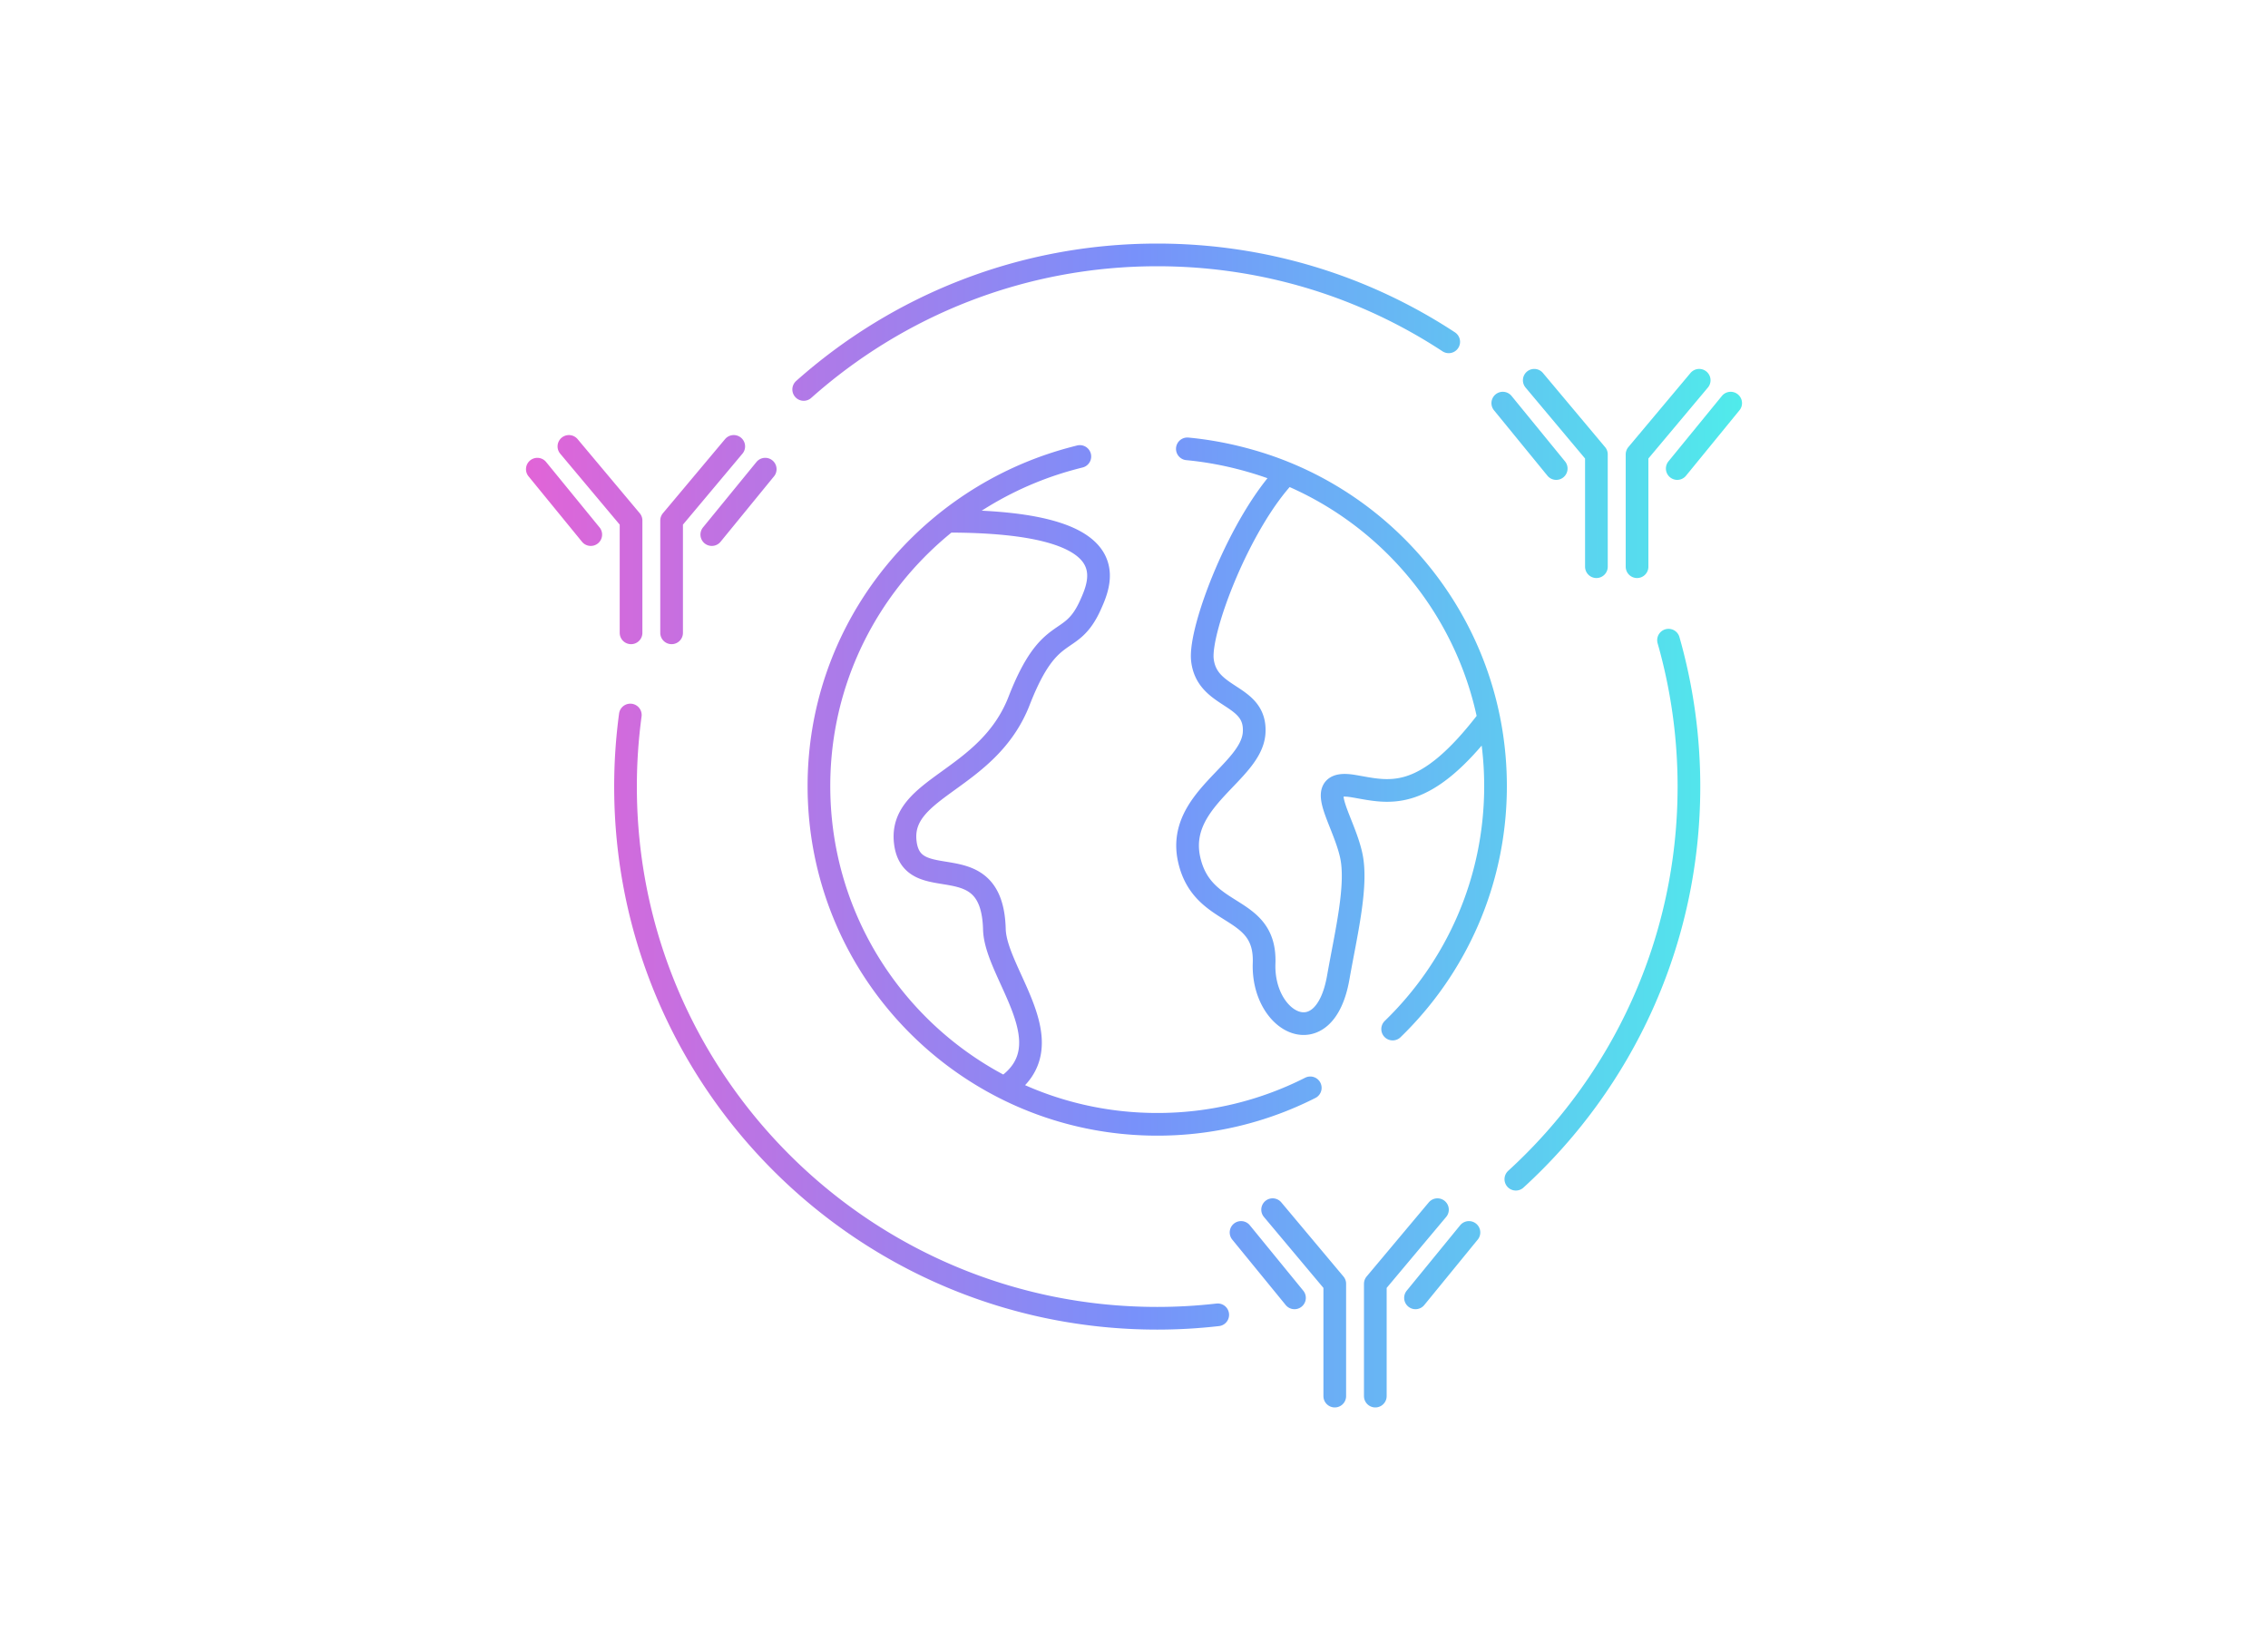 <svg xmlns="http://www.w3.org/2000/svg" data-name="Ebene 1" viewBox="0 0 250 182"><defs><linearGradient id="a" x1="57.98" x2="192.02" y1="91" y2="91" data-name="Neues Verlaufsfeld 1" gradientUnits="userSpaceOnUse"><stop offset="0" stop-color="#e164d7"/><stop offset=".5" stop-color="#7891fa"/><stop offset="1" stop-color="#50ebeb"/></linearGradient></defs><path fill="none" stroke="url(#a)" stroke-linecap="round" stroke-linejoin="round" stroke-width="2.5" d="M144.43 119.92a37.2 37.2 0 0 1-16.87 4.02c-20.59 0-37.29-16.69-37.29-37.29 0-16.71 11.03-30.74 26.15-35.59.87-.28 1.74-.52 2.61-.74m34.48 63.12c7-6.78 11.34-16.27 11.34-26.78 0-16.98-11.35-31.34-26.89-35.82-2.38-.69-4.74-1.14-7.08-1.36m-20.18 70.44c7.03-4.67-.96-12.5-1.09-17.48-.25-9.58-9.09-3.44-9.82-9.58-.74-6.14 9.09-6.73 12.54-15.59 3.44-8.85 5.66-5.66 7.87-10.58 1.25-2.78 4.04-9.23-15.74-9.23m37.37-5.26c-5.13 5.32-9.66 17.18-9.29 20.54.49 4.4 6.01 3.67 5.7 8.07-.32 4.4-8.63 7.34-7.16 13.94s8.5 4.83 8.26 11.43 6.65 10.2 8.17 1.6c.85-4.83 2.18-10.22 1.42-13.55-.93-4.09-4.34-8.35.26-7.57 3.92.66 7.74 2.04 14.92-7.44m26.66-34.78-5.89 7.21m2.42-9.73-6.85 8.17v12.38m-14.8-18.03 5.89 7.21m4.43 10.82V50.09l-6.85-8.17m-84.77 9.8-5.89 7.21m2.42-9.72-6.85 8.17v12.38m-14.8-18.04 5.89 7.21m4.44 10.83V57.38l-6.85-8.17m93.32 93.86 5.89-7.21m-3.47-2.51-6.85 8.17v12.38m-8.91-10.83-5.89-7.21m10.33 18.04v-12.38l-6.85-8.17m-70.8-54.53a59 59 0 0 0-.53 7.89c0 32.37 26.24 58.61 58.61 58.61 2.26 0 4.48-.13 6.67-.38m32.86-14.95c11.73-10.72 19.08-26.14 19.08-43.28 0-5.6-.79-11.02-2.25-16.14m-24.23-32.89c-9.23-6.06-20.27-9.58-32.13-9.58-14.96 0-28.61 5.61-38.97 14.83"/></svg>